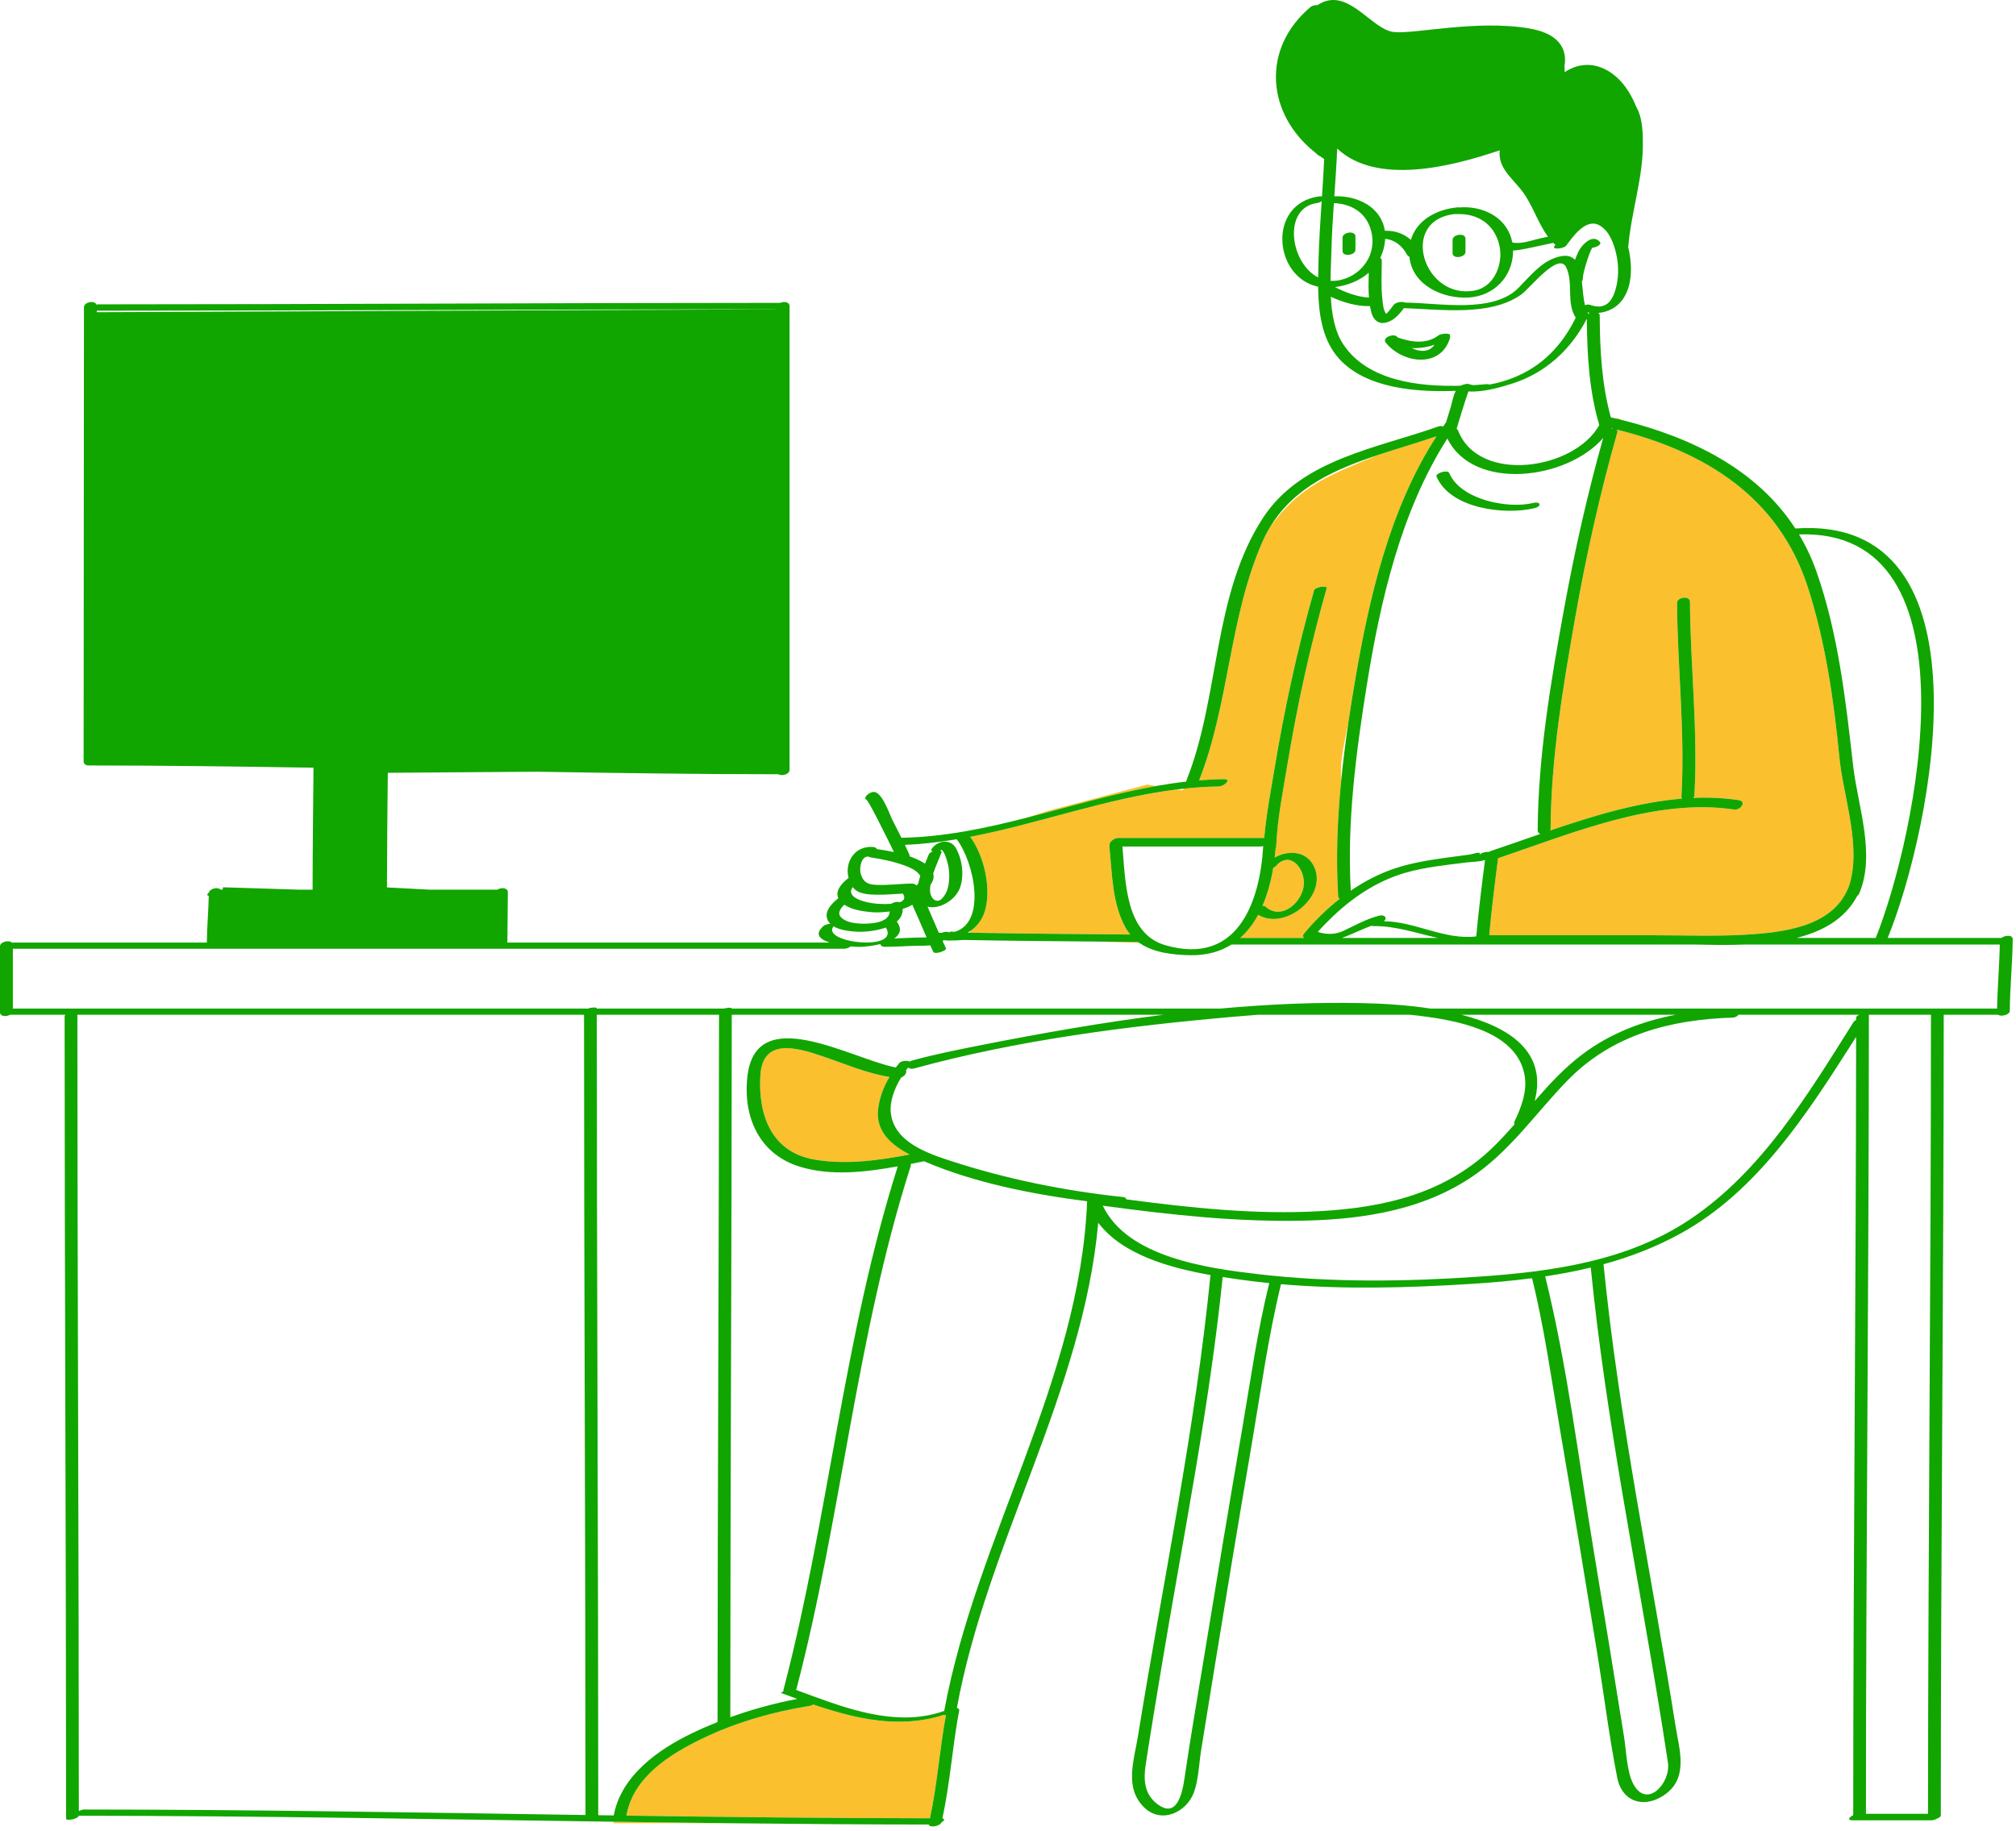 <svg width="458" height="416" viewBox="0 0 458 416" fill="none" xmlns="http://www.w3.org/2000/svg">
<path d="M139.485 413.946C148.194 414.071 156.903 414.183 165.612 414.281H139.32C139.32 414.281 139.379 414.16 139.485 413.946ZM184.761 387.303C184.546 387.45 184.29 387.562 184.002 387.608C175.637 388.947 167.166 391.362 159.531 395.055C152.133 398.634 143.83 403.811 142.31 412.552C165.297 412.878 188.284 413.135 211.273 413.157C212.932 405.431 213.472 397.472 214.902 389.701C214.689 389.704 214.522 389.69 214.429 389.66C204.381 392.882 194.457 390.592 184.761 387.303ZM185.039 263.485C192.217 264.717 199.543 263.684 206.658 262.335C202.533 260.189 198.842 257.121 199.506 251.888C199.828 249.35 200.762 246.916 202.07 244.707C196.767 243.856 191.761 241.655 186.693 239.949C180.89 237.996 173.229 235.77 172.732 244.441C172.218 253.428 175.296 261.813 185.039 263.485ZM367.32 94.939L367.267 95.146C367.716 95.252 368.163 95.364 368.611 95.476C367.789 95.131 367.32 94.939 367.32 94.939ZM417.861 171.974C416.627 159.149 414.683 145.683 410.695 133.391C404.003 112.767 387.146 102.534 367.224 97.597C367.418 97.735 367.515 97.948 367.427 98.254C363.523 111.999 360.404 125.909 357.921 139.98C355.097 155.99 352.372 172.121 352.261 188.421C352.261 188.523 352.234 188.617 352.198 188.709C361.927 185.389 372.047 182.305 382.103 181.475C382.025 181.343 381.985 181.183 381.996 180.988C382.853 166.3 381.078 151.672 380.996 136.988C380.989 135.696 383.922 135.247 383.932 136.763C384.014 151.446 385.788 166.075 384.932 180.763C384.919 180.971 384.828 181.154 384.694 181.312C388.135 181.166 391.563 181.3 394.962 181.806C396.91 182.097 395.413 184.159 393.968 183.944C376.103 181.283 357.146 189.334 340.339 195.015C339.587 200.826 338.855 206.645 338.327 212.482C338.339 212.492 338.35 212.503 338.358 212.515C350.686 212.515 363.014 212.515 375.344 212.515C382.428 212.515 389.59 212.803 396.665 212.383C404.879 211.896 416.065 210.675 419.75 202.06C419.781 201.988 419.822 201.92 419.871 201.857C423.193 192.891 418.74 181.109 417.861 171.974ZM249.884 213.952L258.857 214.257C258.748 214.181 258.632 214.112 258.525 214.032C255.646 214.001 252.765 213.978 249.884 213.952ZM304.652 106.939C295.484 111.014 291.765 115.477 288.736 119.439C288.044 120.556 287.406 121.74 286.841 123.018C279.203 140.343 279.318 159.764 272.417 177.313C274.276 177.163 276.144 177.063 278.022 177.041C279.979 177.017 277.996 178.696 276.901 178.709C274.24 178.741 271.6 178.919 268.975 179.2L268.651 179.607L267.328 179.386C251.457 181.359 236.147 187.124 220.42 190.148C223.48 194.401 225.047 201.172 223.969 206.143C223.433 208.615 222.173 210.352 220.498 211.503C220.449 211.651 220.401 211.792 220.357 211.92C221.282 211.94 222.208 211.962 223.133 211.979C228.296 212.066 233.46 212.126 238.623 212.183C244.671 212.246 250.72 212.29 256.769 212.35C256.407 211.91 256.064 211.439 255.767 210.912C252.616 205.364 252.658 198.449 252.015 192.264C252.004 192.171 252.035 192.082 252.083 191.996C251.888 191.436 253.052 190.404 253.985 190.404C265.057 190.404 276.131 190.404 287.204 190.404C287.645 185.251 288.643 180.05 289.479 175.006C291.764 161.223 294.708 147.566 298.532 134.125C298.746 133.374 301.578 132.981 301.393 133.629C297.703 146.607 294.779 159.802 292.573 173.113C291.518 179.471 290.175 186.031 289.911 192.488C289.907 192.59 289.862 192.682 289.792 192.769C289.735 193.463 289.667 194.162 289.584 194.862C291.188 193.938 293.052 193.532 294.947 193.955C297.85 194.602 299.438 197.62 299.096 200.447C298.42 206.015 290.913 210.92 285.828 207.862C284.749 209.859 283.415 211.639 281.785 213.091L282.221 213.126C286.934 213.126 291.645 213.126 296.358 213.126C296.344 213.121 296.332 213.118 296.317 213.112C295.796 212.904 296.039 212.382 296.285 212.086C298.66 209.235 301.391 206.544 304.395 204.198C304.175 204.12 304.026 203.982 304.012 203.764C303.466 195.2 303.809 186.449 304.649 177.748C304.649 176.3 304.649 175.083 304.649 174.274C304.649 172.712 305.323 168.979 306.317 164.186C306.778 161.046 307.278 157.929 307.8 154.848C311.028 135.825 315.699 115.575 326.346 99.128C322.079 100.607 317.58 101.894 313.163 103.353C310.441 104.445 307.549 105.653 304.652 106.939ZM260.652 178.273L237.986 184.273L233.144 185.829C242.957 183.32 252.707 180.37 262.634 178.603L260.652 178.273ZM296.216 200.867C296.386 197.208 293.005 193.131 289.798 196.851C289.693 196.974 289.495 197.082 289.257 197.173C288.759 200.176 287.978 203.139 286.816 205.826C287.095 205.822 287.337 205.872 287.484 206.005C291.128 209.298 296.025 204.966 296.216 200.867Z" fill="#FBC02D"/>
<path d="M326.816 76.194C324.093 78.271 320.658 77.776 317.628 76.715C317.607 76.708 317.584 76.706 317.563 76.701C317.53 76.661 317.493 76.623 317.46 76.584C316.678 75.604 313.909 76.719 314.801 77.832C318.655 82.652 327.375 83.764 329.428 76.75C329.487 76.551 329.46 76.395 329.385 76.27C329.758 75.613 327.402 75.747 326.816 76.194ZM320.693 79.094C322.468 79.159 324.23 78.925 325.892 78.318C324.712 80.089 322.614 79.996 320.693 79.094ZM304.999 56.997C304.999 55.997 304.999 54.997 304.999 53.997C304.999 52.756 307.93 52.277 307.93 53.752C307.93 54.752 307.93 55.752 307.93 56.752C307.927 57.993 304.999 58.472 304.999 56.997ZM329.999 57.497C329.999 56.497 329.999 55.497 329.999 54.497C329.999 53.256 332.93 52.777 332.93 54.252C332.93 55.252 332.93 56.252 332.93 57.252C332.927 58.493 329.999 58.972 329.999 57.497ZM454.683 213.125C446.064 213.125 437.447 213.125 428.829 213.125C428.857 213.084 428.887 213.043 428.904 212.999C439.115 187.73 453.299 116.881 407.865 120.082C399.181 106.675 384.362 99.412 368.612 95.475C368.165 95.363 367.716 95.252 367.267 95.145C366.829 95.041 366.392 94.94 365.954 94.841C363.891 87.341 363.463 79.514 363.43 71.758C363.43 71.466 363.315 71.25 363.135 71.098C365.243 70.905 367.227 69.973 368.581 68.128C370.788 65.12 370.803 60.727 370.137 57.223C370.074 56.884 369.992 56.535 369.903 56.184C369.903 56.178 369.907 56.172 369.908 56.166C370.533 48.22 373.427 40.008 373.22 32.147C373.243 29.074 372.868 26.321 371.826 24.445C371.785 24.372 371.745 24.308 371.704 24.237C371.252 23.083 370.69 21.942 369.99 20.816C366.511 15.235 360.664 12.913 355.469 16.399C355.475 15.951 355.449 15.529 355.406 15.122C355.927 12.313 355.408 7.792 347.325 6.445C335.325 4.445 321.491 7.778 316.658 7.278C311.825 6.778 306.825 -2.055 300.658 0.445C300.208 0.629 299.752 0.87 299.297 1.156C298.727 1.15 298.1 1.278 297.78 1.547C286.357 11.146 287.828 26.02 298.802 34.675C299.326 35.192 299.683 35.441 299.822 35.444C300.152 35.68 300.485 35.913 300.829 36.138C300.7 38.964 300.525 41.788 300.338 44.612C300.17 44.589 299.956 44.588 299.678 44.625C287.844 46.231 289.315 63.052 299.459 65.14C299.461 65.306 299.467 65.472 299.469 65.637C299.469 65.66 299.471 65.683 299.471 65.706C299.578 71.416 300.419 77.294 304.192 81.484C310.215 88.176 321.418 89.162 330.719 88.808C330.127 89.956 329.865 91.607 329.542 92.628C329.196 93.723 328.869 94.824 328.537 95.924C328.303 96.25 328.087 96.588 327.857 96.917C327.587 96.778 327.203 96.75 326.711 96.925C312.907 101.844 295.682 104.334 286.984 117.59C275.46 135.153 277.17 158.107 269.586 177.231C269.532 177.366 269.516 177.484 269.514 177.595C267.21 177.855 264.919 178.197 262.639 178.603C252.709 180.37 242.959 183.319 233.147 185.829C223.825 188.214 214.442 190.19 204.793 190.362C204.109 188.991 203.406 187.63 202.719 186.268C202.056 184.954 200.403 179.929 198.5 179.943C197.276 179.952 195.472 181.82 197.432 181.806C196.628 181.812 196.818 181.546 197.283 182.294C197.594 182.795 197.872 183.315 198.154 183.833C198.984 185.354 199.756 186.907 200.531 188.457C201.384 190.162 202.268 191.867 203.078 193.599C201.773 193.324 200.462 193.116 199.191 192.93C199.101 192.675 198.829 192.483 198.289 192.447C194.096 192.167 191.86 195.972 192.779 199.488C191.337 200.599 189.636 202.361 190.46 204.113C190.402 204.154 190.339 204.187 190.285 204.231C188.772 205.468 186.936 207.411 188.23 209.417C188.344 209.595 188.491 209.747 188.64 209.896C188.036 209.984 187.387 210.152 187.162 210.342C184.902 212.255 186.251 213.447 188.48 214.167C164.072 214.167 139.663 214.167 115.255 214.167C115.257 214.142 115.266 214.117 115.266 214.091C115.273 210.313 115.368 206.536 115.375 202.758C115.377 201.664 113.831 201.609 112.983 202.151C107.848 202.151 102.714 202.151 97.579 202.151L87.886 201.641C87.902 201.59 87.914 201.539 87.914 201.486C87.921 192.857 88.015 184.229 88.102 175.6L121.987 175.352C140.277 175.667 158.567 175.916 176.859 175.928C177.669 176.416 179.374 175.923 179.374 174.947C179.374 139.822 179.374 104.697 179.374 69.572C179.374 68.589 178.125 68.446 177.257 68.819C125.633 68.826 74.011 69.148 22.387 69.152C22.255 69.152 22.099 69.182 21.934 69.229C21.51 68.157 19.069 68.633 19.069 69.802C19.068 104.198 18.997 138.594 18.996 172.99C18.996 173.387 19.204 173.645 19.505 173.79C19.582 173.852 19.719 173.895 19.925 173.916C20.008 173.925 20.099 173.931 20.207 173.931C20.224 173.931 20.241 173.931 20.258 173.931C37.247 173.94 54.235 174.159 71.221 174.441C71.13 183.678 71.024 192.915 71.016 202.153C69.987 202.153 68.957 202.153 67.927 202.153L50.657 201.613L50.572 202.153C50.427 202.153 50.284 202.153 50.14 202.153C49.493 201.486 47.694 201.877 47.468 202.804C47.064 203.117 46.907 203.444 47.424 203.555C47.364 207.037 47.023 210.506 46.996 213.99C46.996 214.055 47.008 214.112 47.017 214.171C32.364 214.171 17.71 214.171 3.057 214.171C2.96 214.171 2.847 214.19 2.728 214.217C2.08 213.494 0.001 214.01 0.001 215.01C0.001 220.01 0 225.01 0 230.01C0 231.016 1.447 231.057 2.304 230.58C6.487 230.58 10.669 230.58 14.851 230.58C14.747 230.686 14.68 230.804 14.68 230.93C14.683 291.707 15.011 352.486 15.014 413.264C15.014 413.772 17.689 413.388 17.891 412.582C58.425 412.595 98.954 413.364 139.484 413.945C148.193 414.07 156.902 414.182 165.611 414.28C180.741 414.45 195.871 414.564 211.001 414.575C211.117 415.384 213.533 414.972 213.876 414.106C214.467 413.746 214.813 413.296 214.085 413.191C215.859 405.128 216.362 396.799 217.91 388.691C217.975 388.348 217.742 388.159 217.383 388.088C224.296 350.395 246.048 316.241 249.501 277.834C254.96 285.076 265.697 288.079 274.999 289.72C271.532 324.805 264.151 359.651 258.536 394.437C257.634 400.024 255.343 406.291 259.999 410.747C263.915 414.492 269.52 411.766 271.2 407.377C272.273 404.576 272.386 400.77 272.861 397.796C273.788 392.011 274.727 386.228 275.671 380.444C278.515 362.988 281.401 345.539 284.38 328.105C286.442 316.03 288.116 303.715 291.021 291.798C305.253 293.021 319.675 292.635 333.884 291.755C338.62 291.462 343.359 291.054 348.056 290.442C350.876 301.818 352.478 313.585 354.455 325.123C357.358 342.073 360.156 359.04 362.921 376.014C364.431 385.282 365.577 394.687 367.4 403.899C368.609 410.015 374.295 410.953 378.713 407.414C383.533 403.554 381.482 397.378 380.664 392.235C375.122 357.351 367.789 322.438 364.293 287.27C370.393 285.593 376.323 283.317 381.979 280.179C399.141 270.653 410.292 253.457 420.573 237.347C420.944 236.766 421.307 236.183 421.677 235.601C421.642 294.551 421.031 353.497 421.019 412.448C420.167 412.882 419.505 413.613 420.88 413.613C426.88 413.613 432.88 413.613 438.88 413.613C439.197 413.613 439.638 413.455 440.024 413.244C440.521 413.068 440.916 412.807 440.916 412.487C440.924 351.851 441.569 291.216 441.581 230.58C445.678 230.58 449.775 230.58 453.873 230.58C453.894 230.58 453.918 230.576 453.94 230.574C454.651 231.101 456.581 230.557 456.587 229.712C456.628 224.262 457.212 218.828 457.253 213.379C457.258 212.355 455.449 212.506 454.683 213.125ZM426.134 213.125C420.129 213.125 414.124 213.125 408.119 213.125C414.052 211.644 419.158 208.831 421.925 203.578C422.113 203.445 422.269 203.279 422.357 203.075C426.211 194.18 422.029 183.069 420.995 173.962C419.316 159.191 417.635 143.989 412.668 129.877C411.594 126.826 410.257 124.021 408.705 121.428C450.133 120.018 435.441 189.824 426.134 213.125ZM310.5 155.778C313.563 136.669 318.23 116.201 328.816 99.635C334.702 111.677 355.925 109.085 364.216 99.516C360.612 112.339 357.704 125.296 355.318 138.402C352.297 154.983 349.447 171.768 349.331 188.663C349.328 189.097 349.581 189.358 349.935 189.486C346.111 190.809 342.353 192.143 338.691 193.364C338.527 193.419 338.362 193.495 338.203 193.583C337.467 193.513 336.398 193.803 336.103 194.307C336.738 193.223 334.825 194.057 333.677 194.206C331.906 194.435 330.134 194.665 328.364 194.914C324.555 195.449 320.705 196.072 317.044 197.272C313.462 198.446 310.046 200.213 306.878 202.379C305.978 186.943 308.066 170.964 310.5 155.778ZM313.25 208.077C311.055 208.656 309.075 209.609 307.047 210.62C306.649 210.81 306.249 211 305.852 211.191C303.848 212.314 301.695 212.504 299.391 211.762C300.237 210.746 301.188 209.822 302.125 208.893C306.945 204.117 312.762 200.181 319.314 198.302C323.847 197.003 328.656 196.549 333.32 195.95C334.232 195.833 336.037 195.844 337.373 195.417C336.627 201.189 335.902 206.972 335.379 212.769C328.34 213.677 321.467 209.395 314.395 209.323C315.212 208.695 314.687 207.699 313.25 208.077ZM366.062 97.446C366.103 97.412 366.144 97.38 366.179 97.342C366.275 97.365 366.371 97.385 366.466 97.409C366.337 97.41 366.201 97.424 366.062 97.446ZM311.633 210.325C311.627 210.397 311.735 210.442 312.016 210.437C317.153 210.346 321.889 212.104 326.723 213.125C319.428 213.125 312.131 213.125 304.836 213.125C307.058 212.357 309.232 211.204 311.633 210.325ZM410.696 133.39C414.683 145.683 416.628 159.148 417.862 171.973C418.741 181.108 423.193 192.89 419.871 201.855C419.822 201.918 419.781 201.986 419.75 202.058C416.064 210.673 404.879 211.893 396.665 212.381C389.588 212.801 382.428 212.513 375.344 212.513C363.014 212.513 350.686 212.513 338.358 212.513C338.35 212.5 338.338 212.491 338.327 212.48C338.854 206.644 339.587 200.824 340.338 195.013C357.146 189.332 376.103 181.282 393.968 183.942C395.413 184.157 396.91 182.095 394.962 181.804C391.564 181.298 388.136 181.163 384.694 181.31C384.829 181.151 384.92 180.969 384.932 180.761C385.788 166.073 384.014 151.444 383.932 136.761C383.923 135.244 380.989 135.693 380.996 136.986C381.078 151.669 382.853 166.299 381.996 180.986C381.984 181.18 382.025 181.34 382.103 181.473C372.046 182.304 361.927 185.388 352.197 188.707C352.234 188.616 352.261 188.521 352.261 188.419C352.372 172.119 355.097 155.988 357.921 139.978C360.403 125.907 363.523 111.997 367.427 98.252C367.515 97.946 367.419 97.732 367.224 97.595C387.148 102.534 404.004 112.767 410.696 133.39ZM363.326 96.583C357.674 106.775 335.99 110.026 331.245 97.82C331.18 97.649 331.062 97.521 330.918 97.425C330.919 97.419 330.924 97.414 330.926 97.408C331.322 96.073 331.727 94.74 332.137 93.41C332.45 92.399 332.768 91.389 333.1 90.385C333.237 89.966 333.381 89.55 333.536 89.137C333.556 89.088 333.595 89.014 333.636 88.94C336.906 89.158 340.784 88.035 343.49 87.182C351.115 84.777 356.886 79.43 360.504 72.425C360.55 80.543 361.011 88.764 363.326 96.583ZM360.818 71.324C360.755 71.218 360.693 71.111 360.638 70.997C360.816 71.027 360.993 71.051 361.173 71.072C361.038 71.142 360.92 71.228 360.818 71.324ZM366.896 66.181C365.925 69.185 364.132 70.338 361.134 69.241C360.902 69.156 360.492 69.207 360.068 69.328C359.687 67.707 359.577 65.754 359.367 63.932C359.491 63.798 359.573 63.651 359.578 63.487C359.624 62.049 360.161 60.521 360.578 59.161C360.827 58.349 361.122 57.552 361.467 56.776C361.541 56.61 361.641 56.461 361.727 56.303C362.699 56.202 363.93 55.551 363.481 54.998C361.829 52.963 359.285 55.706 358.584 57.188C358.31 57.768 358.05 58.393 357.812 59.039C356.916 58.07 355.495 57.769 353.157 58.629C349.842 59.848 347.373 62.993 344.97 65.417C339.142 71.293 326.933 68.833 319.398 68.763C319.363 68.763 319.318 68.767 319.271 68.774C318.697 68.419 317.041 68.666 316.601 69.293C316.093 70.02 315.56 70.708 314.922 71.324C314.234 70.483 314.162 68.968 314.047 67.95C313.72 65.055 313.912 62.127 313.921 59.221C313.922 58.929 313.778 58.732 313.564 58.606C314.128 57.461 314.515 56.185 314.652 54.766C314.67 54.596 314.663 54.437 314.672 54.27C316.864 54.489 318.598 55.867 319.684 57.929C319.788 58.127 319.969 58.257 320.19 58.333C320.821 64.812 327.778 67.942 333.635 67.606C339.317 67.28 343.577 62.98 343.739 57.302C343.744 57.174 343.731 57.054 343.729 56.928C344.727 56.884 345.737 56.685 346.669 56.506C348.749 56.107 350.809 55.594 352.887 55.188C352.964 55.267 353.036 55.35 353.116 55.427C353.188 55.495 353.284 55.541 353.391 55.575C353.307 55.687 353.217 55.8 353.135 55.91C352.446 56.834 355.315 56.485 355.797 55.838C357.354 53.755 360.305 49.475 363.375 51.206C365.609 52.466 366.621 55.303 367.167 57.65C367.812 60.437 367.779 63.453 366.896 66.181ZM332.04 47.101C331.949 47.105 331.846 47.125 331.74 47.152C331.564 47.108 331.33 47.092 331.01 47.126C326.178 47.623 321.831 50.095 320.526 54.504C318.936 53.075 316.922 52.365 314.604 52.431C313.84 47.111 308.479 44.405 303.139 44.6C303.389 40.985 303.639 37.369 303.785 33.748C312.73 42.17 329.685 37.893 340.712 34.154C340.336 37.913 342.94 39.921 345.452 42.975C348.114 46.212 349.208 50.459 351.681 53.78C351.06 53.912 350.441 54.047 349.824 54.185C347.998 54.592 345.472 55.551 343.564 55.092C342.587 49.783 337.496 46.873 332.04 47.101ZM330.508 48.636C330.613 48.649 330.733 48.656 330.887 48.649C335.637 48.45 339.35 50.825 340.571 55.484C341.649 59.597 339.661 65.077 335.132 65.992C323.474 68.348 317.642 50.037 330.508 48.636ZM302.484 56.726C302.574 53.196 302.793 49.674 303.032 46.152C307.508 46.336 311.011 48.796 311.715 53.537C312.465 58.609 308.715 63.027 303.835 63.75C303.296 63.83 302.777 63.842 302.273 63.812C302.299 61.293 302.431 58.853 302.484 56.726ZM310.958 61.972C310.902 63.845 310.852 65.749 311 67.616C308.402 67.48 305.589 66.427 303.281 65.237C306.189 64.87 308.902 63.767 310.958 61.972ZM299.251 46.124C299.631 46.072 299.988 45.908 300.264 45.707C299.961 50.22 299.658 54.733 299.543 59.256C299.512 60.477 299.477 61.747 299.461 63.04C293.015 59.744 291.357 47.195 299.251 46.124ZM305.203 78.292C303.238 75.351 302.537 71.433 302.338 67.44C305.12 68.717 308.281 69.641 311.236 69.555C311.329 70.085 311.441 70.61 311.588 71.126C311.969 72.464 312.926 73.572 314.44 73.368C316.456 73.096 317.792 71.585 318.928 70.019C327.244 70.28 338.526 71.941 345.579 66.938C347.583 65.517 354.053 57.156 355.791 60.71C357.527 64.262 355.749 68.707 357.977 72.194C354.905 78.477 350.285 83.3 343.706 85.874C342.295 86.426 340.291 87.067 338.3 87.392C338.261 87.304 338.056 87.261 337.595 87.302C336.677 87.384 335.72 87.457 334.738 87.517C334.351 87.46 333.982 87.377 333.64 87.257C333.273 87.127 332.429 87.349 331.806 87.647C322.066 87.914 310.65 86.444 305.203 78.292ZM267.33 179.386C267.878 179.318 268.428 179.259 268.978 179.2C271.603 178.919 274.242 178.742 276.902 178.709C277.998 178.696 279.982 177.017 278.023 177.041C276.144 177.063 274.277 177.163 272.419 177.313C279.318 159.764 279.206 140.343 286.844 123.018C287.407 121.74 288.045 120.556 288.737 119.439C294.209 110.608 303.481 106.552 313.17 103.351C317.587 101.892 322.086 100.606 326.353 99.126C315.707 115.573 311.035 135.823 307.808 154.846C307.286 157.927 306.786 161.044 306.325 164.184C305.667 168.668 305.096 173.201 304.657 177.747C303.816 186.448 303.474 195.199 304.019 203.763C304.033 203.981 304.183 204.119 304.402 204.197C301.4 206.544 298.667 209.236 296.292 212.085C296.046 212.381 295.805 212.903 296.325 213.111C296.339 213.116 296.351 213.119 296.365 213.125C291.652 213.125 286.941 213.125 282.228 213.125C282.07 213.125 281.911 213.125 281.75 213.125C281.765 213.113 281.778 213.102 281.792 213.09C283.422 211.637 284.756 209.857 285.835 207.861C290.919 210.919 298.427 206.014 299.103 200.446C299.446 197.619 297.857 194.602 294.954 193.954C293.058 193.532 291.195 193.937 289.592 194.861C289.674 194.16 289.743 193.463 289.799 192.768C289.869 192.681 289.914 192.588 289.918 192.487C290.18 186.029 291.525 179.47 292.58 173.112C294.786 159.801 297.709 146.606 301.4 133.628C301.585 132.98 298.753 133.373 298.539 134.124C294.717 147.565 291.771 161.222 289.487 175.005C288.65 180.05 287.653 185.251 287.211 190.403C276.139 190.403 265.065 190.403 253.993 190.403C253.058 190.403 251.894 191.436 252.09 191.995C252.041 192.081 252.012 192.17 252.022 192.263C252.665 198.448 252.624 205.363 255.774 210.911C256.073 211.437 256.414 211.907 256.776 212.349C250.729 212.289 244.68 212.245 238.631 212.182C233.467 212.125 228.303 212.065 223.14 211.978C222.215 211.962 221.289 211.939 220.364 211.919C220.195 211.916 220.026 211.912 219.856 211.908C220.079 211.783 220.295 211.647 220.505 211.502C222.18 210.352 223.44 208.613 223.976 206.142C225.054 201.172 223.487 194.401 220.427 190.147C236.148 187.124 251.46 181.358 267.33 179.386ZM289.258 197.172C289.496 197.082 289.694 196.973 289.799 196.85C293.006 193.13 296.387 197.207 296.217 200.866C296.026 204.966 291.128 209.297 287.485 206.003C287.339 205.871 287.096 205.82 286.817 205.824C287.978 203.139 288.759 200.175 289.258 197.172ZM254.995 192.347C265.476 192.347 275.959 192.347 286.439 192.347C286.617 192.347 286.802 192.307 286.984 192.243C286.22 205.289 280.984 219.496 264.712 214.764C255.607 212.115 255.701 200.169 254.995 192.347ZM198.127 207.28C198.967 207.357 200.49 207.322 202.117 207.113C202.055 209.882 197.2 209.991 195.147 209.849C193.76 209.751 192.025 209.456 191.031 208.391C190.169 207.467 190.982 206.37 191.817 205.572C193.579 206.78 196.175 207.1 198.127 207.28ZM203.739 209.401C204.595 208.664 205.12 207.717 205.075 206.516C205.91 206.272 206.671 205.964 207.268 205.581C208.388 208.036 209.417 210.531 210.506 212.999C209.444 213.041 208.312 213.025 207.459 213.064C206.243 213.12 204.461 213.197 203.158 213.238C204.461 212.359 204.994 211.116 203.739 209.401ZM213.901 193.65C213.976 193.445 213.802 193.328 213.513 193.28C213.684 193.223 213.84 193.158 213.97 193.086C213.983 193.1 213.997 193.116 214.009 193.13C214.591 193.786 214.881 194.741 215.131 195.561C215.732 197.53 215.826 199.71 215.346 201.709C215.13 202.607 214.706 203.412 214.085 204.091C212.806 205.489 211.461 204.143 211.316 202.762C211.259 202.223 211.297 201.661 211.371 201.091C211.849 200.447 212.165 199.72 212.09 198.903C212.076 198.757 212.043 198.616 212.007 198.479C212.582 196.773 213.374 195.09 213.901 193.65ZM217.352 190.703C221.336 195.933 224.2 209.669 216.838 211.746C216.126 211.655 215.478 211.601 215.792 211.951C215.789 211.951 215.786 211.952 215.782 211.952C215.411 211.609 214.567 211.695 213.9 211.969C213.732 211.953 213.571 211.948 213.397 211.926C213.362 211.922 213.319 211.922 213.274 211.924C212.416 209.964 211.595 207.986 210.731 206.029C213.573 206.692 216.963 204.457 217.987 201.985C219.144 199.189 218.638 195.216 217.125 192.652C215.865 190.518 212.899 190.999 211.637 192.924C211.431 193.237 211.602 193.403 211.935 193.463C211.494 193.609 211.125 193.828 211.026 194.098C210.832 194.627 210.502 195.38 210.14 196.244C209.918 196.098 209.694 195.959 209.473 195.834C208.576 195.327 207.614 194.918 206.621 194.571C206.657 194.446 206.651 194.312 206.591 194.175C206.269 193.437 205.928 192.706 205.58 191.977C209.543 191.811 213.462 191.353 217.352 190.703ZM197.306 194.637C197.31 194.637 197.314 194.637 197.317 194.637C197.46 194.733 197.658 194.809 197.941 194.85C200.532 195.226 203.111 195.788 205.575 196.684C206.743 197.109 207.995 197.676 208.812 198.644C208.93 198.784 209.009 198.925 209.067 199.065C208.872 199.656 208.704 200.25 208.575 200.835C208.459 200.97 208.333 201.098 208.203 201.22C208.021 200.95 207.661 200.76 207.079 200.768C204.296 200.81 201.531 201.227 198.744 201.042C196.974 200.924 196.074 200.327 195.549 198.558C195.194 197.361 195.559 194.52 197.306 194.637ZM193.744 201.582C194.896 203.211 197.418 203.271 199.205 203.299C201.175 203.33 203.133 203.149 205.095 203.047C205.806 204.075 205.343 204.67 204.407 205.008C203.852 204.82 202.994 204.995 202.463 205.366C201.192 205.464 199.85 205.397 199.175 205.345C196.63 205.149 191.961 203.981 193.731 201.56C193.736 201.568 193.739 201.575 193.744 201.582ZM194.406 211.691C196.076 211.807 198.926 211.602 201.262 210.761C204.595 216.318 186.382 214.23 189.366 210.481C190.823 211.369 192.958 211.591 194.406 211.691ZM176.439 70.264C176.439 70.272 176.439 70.281 176.439 70.289C158.418 70.366 36.273 70.887 22.001 70.941C22.001 70.826 22.001 70.711 22.001 70.596C73.481 70.589 124.96 70.27 176.439 70.264ZM3.058 229.169C3.016 229.169 2.97 229.176 2.924 229.181C2.924 224.647 2.925 220.114 2.925 215.579C65.905 215.579 128.887 215.579 191.869 215.579C192.256 215.579 192.862 215.334 193.299 215.05C194.201 215.131 194.949 215.158 195.351 215.151C196.458 215.129 198.282 214.945 200.008 214.513C200.063 214.892 200.514 215.152 200.931 215.148C202.999 215.127 205.068 215.026 207.134 214.934C208.423 214.875 209.928 214.946 211.341 214.809C211.566 215.293 211.779 215.784 212.015 216.264C212.375 216.998 215.158 215.988 214.912 215.488C214.651 214.957 214.413 214.415 214.165 213.877C214.24 213.791 214.292 213.705 214.334 213.615C215.889 213.876 218.259 213.564 219.154 213.583C224.294 213.693 229.436 213.749 234.576 213.809C239.679 213.868 244.781 213.911 249.883 213.955C252.764 213.98 255.645 214.004 258.526 214.036C258.633 214.116 258.748 214.184 258.858 214.261C262.087 216.489 266.46 216.97 270.358 217.047C274.143 217.122 277.233 216.214 279.752 214.627C314.835 214.627 349.919 214.627 385.002 214.627C388.504 214.694 392.414 214.783 396.376 214.627C415.69 214.627 435.003 214.627 454.317 214.627C454.229 219.481 453.787 224.32 453.702 229.173C410.801 229.173 367.899 229.173 324.997 229.173C319.354 228.315 313.751 228.024 309.474 227.933C298.751 227.704 287.98 228.191 277.226 229.173C240.232 229.173 203.239 229.173 166.247 229.173C166.247 229.167 166.247 229.162 166.247 229.156C166.247 228.911 165.268 228.946 164.448 229.173C154.825 229.173 145.202 229.173 135.58 229.173C135.58 229.167 135.58 229.162 135.58 229.156C135.58 228.823 134.43 228.873 133.58 229.173C107.994 229.173 82.408 229.173 56.823 229.173C38.9 229.169 20.979 229.169 3.058 229.169ZM255.008 271.979C241.967 270.606 228.663 267.916 216.194 263.856C210.715 262.071 203.269 259.562 202.401 253.06C202.041 250.364 203.183 247.356 204.724 244.842C205.513 244.534 206.103 243.721 205.824 243.21C205.991 242.985 206.158 242.77 206.327 242.56C206.581 242.821 207.054 242.954 207.705 242.775C231.184 236.319 256.176 233.138 280.366 231.02C282.148 230.864 283.937 230.716 285.728 230.58C297.302 230.58 308.874 230.58 320.449 230.58C321.754 230.722 323.058 230.875 324.357 231.059C332.472 232.205 345.031 234.882 346.422 244.723C346.909 248.166 345.568 251.725 344.09 254.757C343.943 255.06 343.968 255.287 344.091 255.455C342.628 257.115 341.14 258.746 339.577 260.298C328.71 271.084 314.811 274.352 299.899 275.204C285.212 276.043 270.438 274.447 255.865 272.52C255.864 272.26 255.625 272.043 255.008 271.979ZM177.991 383.967C177.957 384.098 177.957 384.208 177.971 384.312C177.615 384.5 177.375 384.665 177.426 384.683C178.656 385.133 179.89 385.584 181.128 386.03C175.961 387.017 170.863 388.405 165.913 390.195C165.922 336.989 166.234 283.785 166.243 230.58C198.94 230.58 231.637 230.58 264.334 230.58C250.376 232.335 236.494 234.788 222.842 237.486C217.616 238.519 212.361 239.561 207.222 240.974C206.994 241.037 206.807 241.121 206.652 241.22C206.088 240.886 204.738 241.036 204.285 241.575C204.015 241.895 203.757 242.227 203.503 242.562C193.196 240.528 171.676 227.564 169.791 244.64C168.768 253.906 172.548 262.286 181.707 265.101C188.74 267.263 196.595 266.36 203.962 265.02C191.632 303.777 188.276 344.703 177.991 383.967ZM185.039 263.485C175.295 261.813 172.218 253.427 172.732 244.441C173.229 235.77 180.89 237.996 186.693 239.949C191.761 241.655 196.767 243.857 202.07 244.707C200.761 246.916 199.828 249.351 199.506 251.888C198.841 257.121 202.533 260.189 206.658 262.335C199.544 263.684 192.217 264.717 185.039 263.485ZM332.031 230.579C348.253 230.579 364.474 230.579 380.696 230.579C373.119 232.031 365.904 234.757 359.523 239.538C355.439 242.601 351.997 246.345 348.654 250.189C351.593 238.936 342.782 233.346 332.031 230.579ZM19.058 411.166C18.749 411.166 18.302 411.322 17.912 411.53C17.905 351.214 17.584 290.896 17.579 230.579C55.947 230.579 94.314 230.579 132.682 230.579C132.688 291.191 133.008 351.804 133.015 412.415C95.029 411.852 57.046 411.178 19.058 411.166ZM135.58 230.579C144.836 230.579 154.092 230.579 163.347 230.579C163.341 284.15 163.023 337.722 163.016 391.291C161.031 392.083 159.071 392.935 157.148 393.864C149.377 397.623 141.116 403.525 139.427 412.51C138.255 412.492 137.083 412.474 135.912 412.456C135.909 351.831 135.589 291.205 135.58 230.579ZM142.31 412.552C143.83 403.811 152.133 398.634 159.531 395.055C167.166 391.362 175.637 388.947 184.002 387.608C184.29 387.562 184.545 387.451 184.761 387.303C194.457 390.592 204.381 392.882 214.429 389.66C214.521 389.69 214.689 389.703 214.902 389.701C213.472 397.472 212.932 405.431 211.273 413.157C188.284 413.135 165.297 412.878 142.31 412.552ZM214.507 388.766C204.781 392.204 194.606 389.03 185.165 385.576C185.064 385.539 184.963 385.503 184.863 385.467C183.51 384.97 182.174 384.473 180.856 383.988C180.889 383.924 180.919 383.856 180.937 383.784C191.201 344.602 194.5 303.738 206.859 265.077C206.935 264.842 206.934 264.641 206.886 264.47C207.849 264.282 208.803 264.092 209.74 263.907C209.804 263.894 209.858 263.875 209.917 263.859C210.063 263.921 210.21 263.985 210.354 264.047C221.626 268.816 234.574 271.368 246.979 272.963C245.316 313.647 221.777 349.278 214.507 388.766ZM282.163 324.915C279.243 341.877 276.434 358.858 273.652 375.845C272.112 385.248 270.476 394.648 269.095 404.077C268.541 407.854 267.243 413.39 262.738 409.78C259.886 407.496 259.787 404.218 260.284 400.956C261.387 393.718 262.599 386.494 263.795 379.269C268.69 349.702 274.734 320.016 277.77 290.177C279.21 290.402 280.6 290.6 281.903 290.781C284.048 291.079 286.198 291.335 288.352 291.552C285.633 302.496 284.074 313.815 282.163 324.915ZM377.636 392.203C378.077 394.959 378.511 397.718 378.923 400.478C379.626 405.188 374.048 411.23 370.992 405.237C369.567 402.441 369.464 397.827 368.96 394.675C366.713 380.61 364.412 366.553 362.085 352.499C358.649 331.756 356.084 310.462 351.041 290.021C354.524 289.496 357.981 288.846 361.392 288.018C364.859 322.924 372.101 357.59 377.636 392.203ZM421.117 232.189C410.831 248.535 400.297 266.125 383.914 277.086C369.762 286.557 352.633 288.94 336.019 290.084C319.36 291.232 302.458 291.459 285.851 289.521C274.564 288.203 256.14 285.754 250.537 273.964C265.788 276.027 281.107 277.722 296.523 277.354C310.349 277.024 324.39 274.738 335.773 266.438C343.73 260.635 349.337 252.428 356.158 245.458C366.293 235.1 379.486 231.663 393.656 231.223C394.239 231.204 394.692 230.926 394.945 230.58C396.666 230.58 398.386 230.58 400.108 230.58C407.533 230.58 414.958 230.58 422.382 230.58C421.98 230.752 421.681 230.985 421.681 231.264C421.681 231.435 421.681 231.607 421.681 231.778C421.425 231.889 421.218 232.029 421.117 232.189ZM438.681 230.596C438.673 291.11 438.031 351.621 438.015 412.137C433.314 412.137 428.614 412.137 423.911 412.137C423.921 351.616 424.569 291.1 424.577 230.579C429.279 230.579 433.981 230.579 438.682 230.579C438.683 230.584 438.681 230.591 438.681 230.596ZM326.347 108.263C326.044 107.545 328.882 106.627 329.244 107.487C331.823 113.605 342.636 115.672 348.306 114.29C350.021 113.873 350.349 115.039 348.619 115.46C341.89 117.098 329.45 115.624 326.347 108.263Z" fill="#11A500"/>
</svg>
